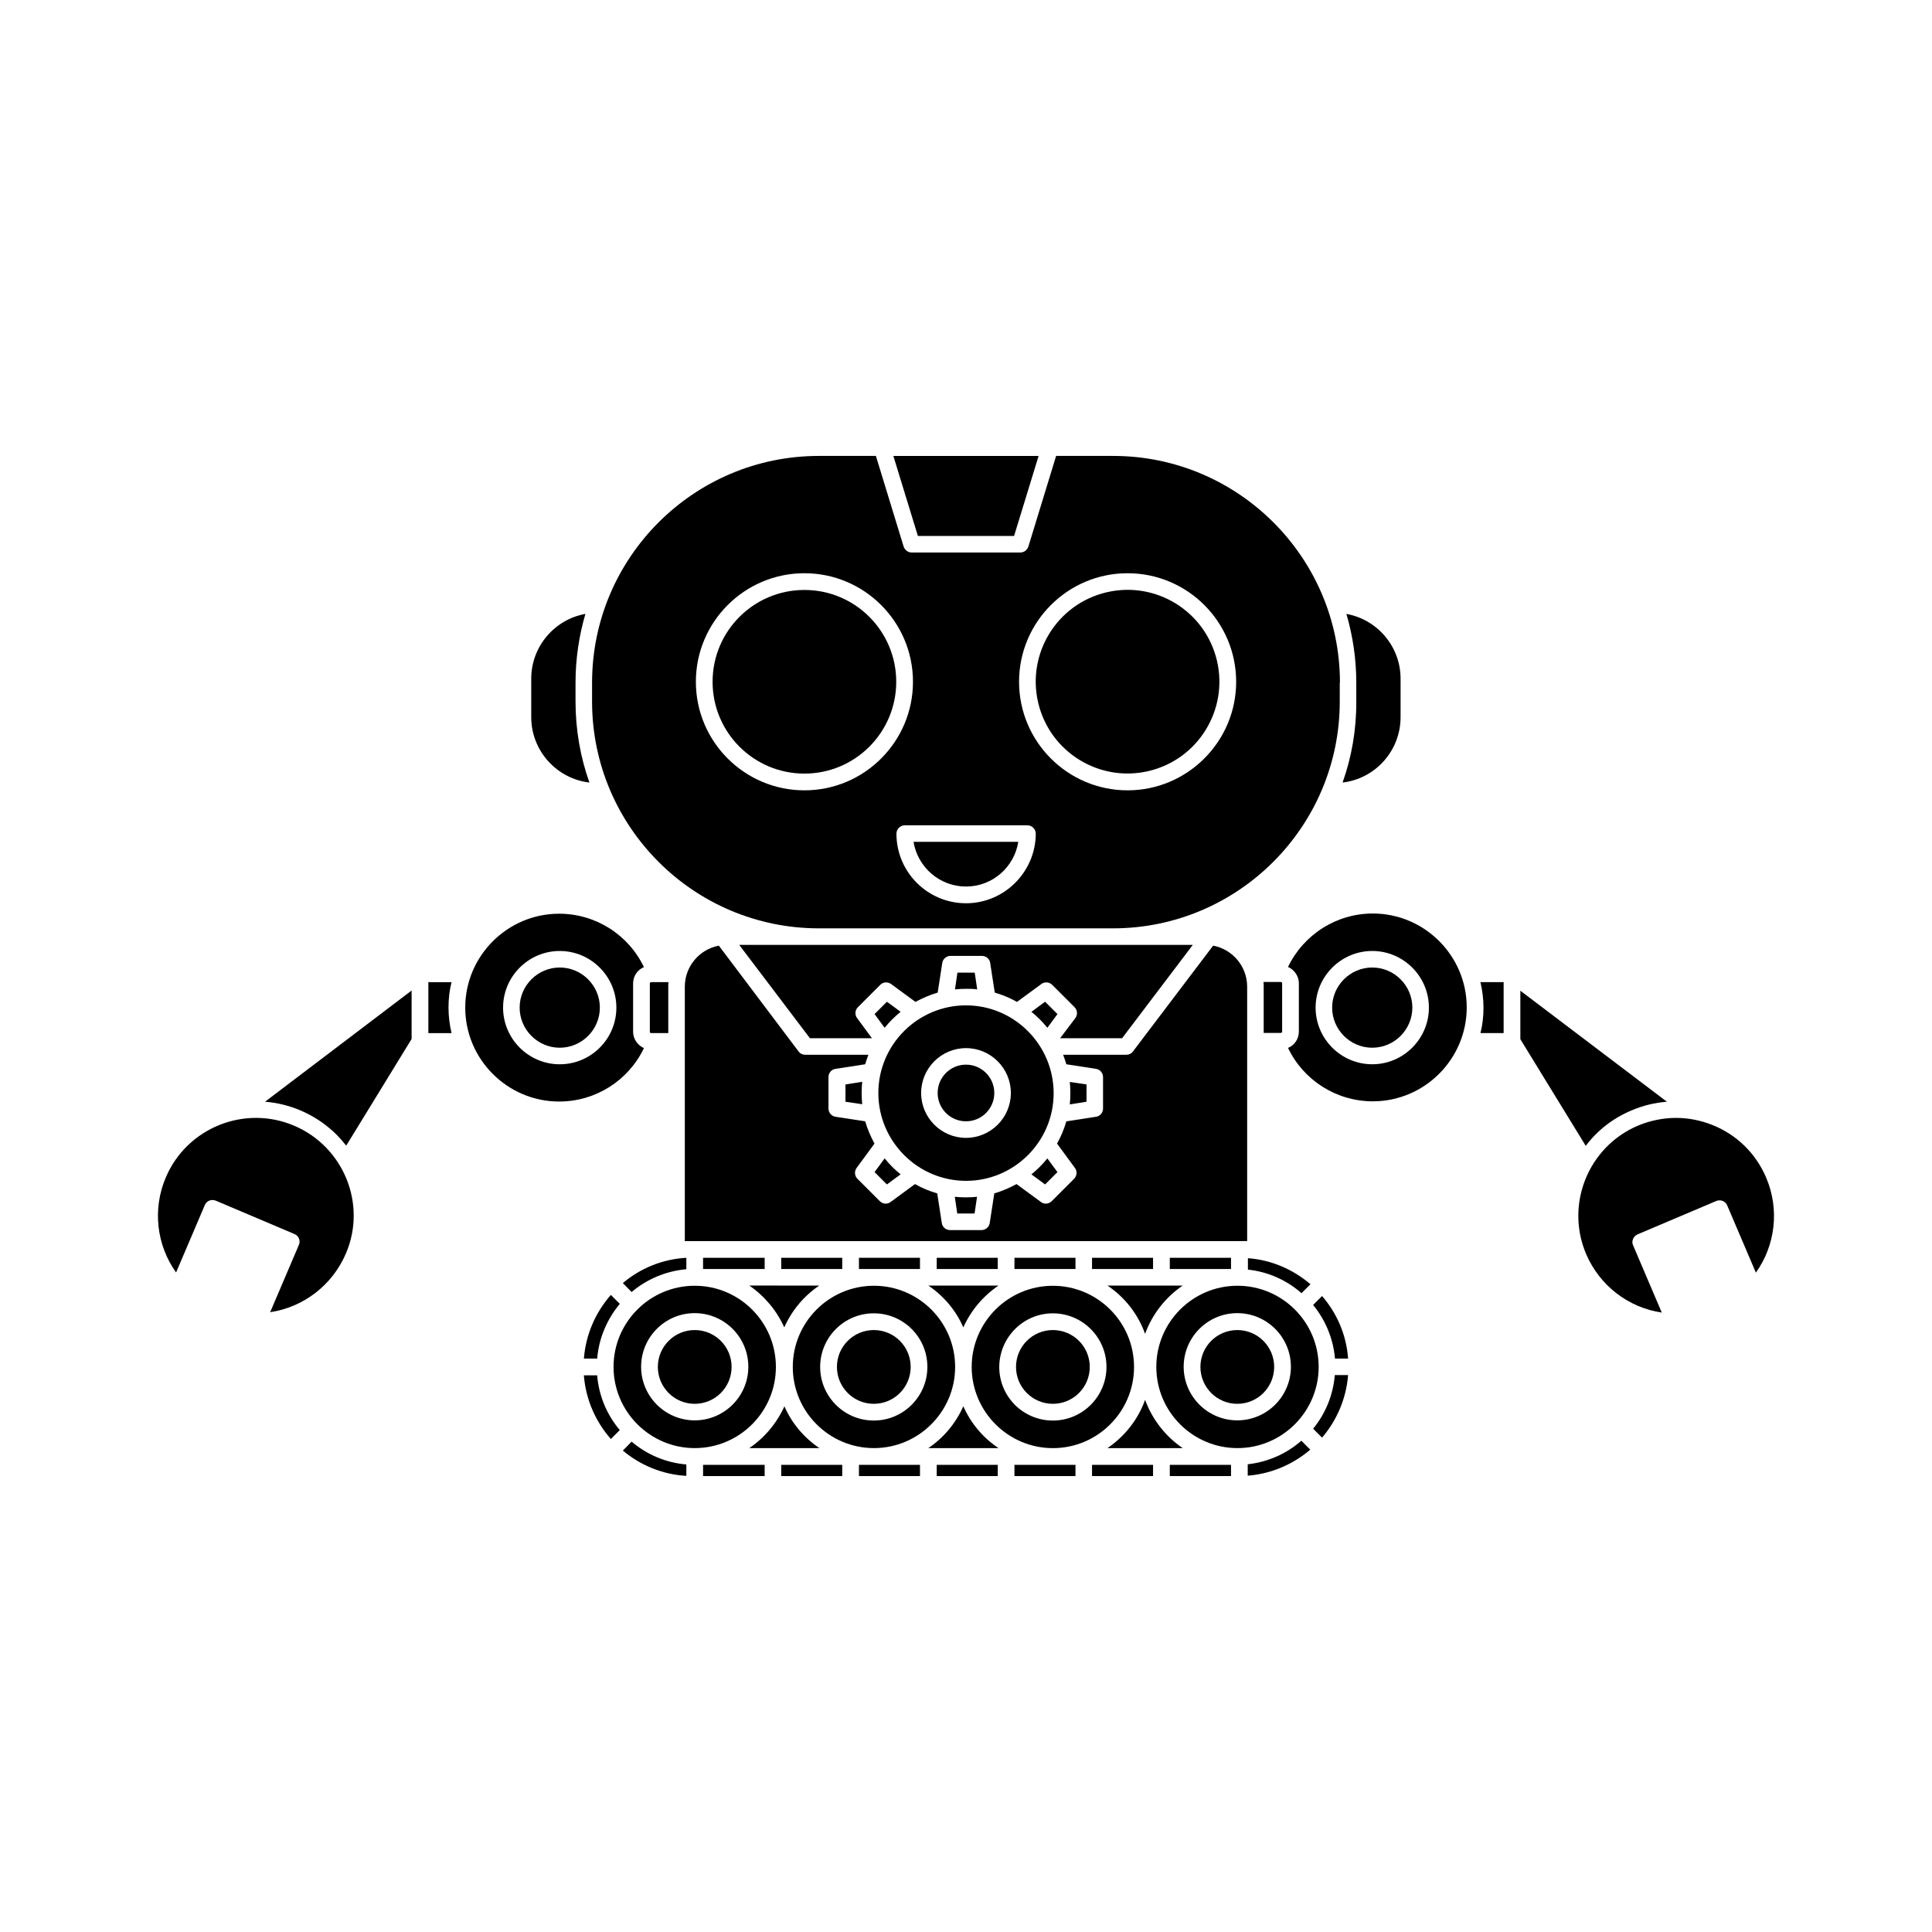 <?xml version="1.0" encoding="UTF-8"?>
<!-- Uploaded to: SVG Repo, www.svgrepo.com, Generator: SVG Repo Mixer Tools -->
<svg fill="#000000" width="800px" height="800px" version="1.1" viewBox="144 144 512 512" xmlns="http://www.w3.org/2000/svg">
 <g>
  <path d="m431.94 435.97v-4.586l-4.434-0.656c0.102 0.957 0.152 1.965 0.152 2.973 0 1.008-0.051 2.016-0.152 2.973z"/>
  <path d="m379.04 409.47-3.273 3.273 2.672 3.629c1.258-1.562 2.672-2.973 4.231-4.231z"/>
  <path d="m351.03 477.33h16.172v2.973h-16.172z"/>
  <path d="m330.32 477.33h16.324v2.973h-16.324z"/>
  <path d="m420.96 409.47-3.629 2.672c1.562 1.258 2.973 2.672 4.231 4.231l2.672-3.629z"/>
  <path d="m402.97 406.2-0.656-4.434h-4.586l-0.656 4.434c0.957-0.102 1.965-0.152 2.973-0.152s1.969 0 2.926 0.152z"/>
  <path d="m368.06 431.39v4.586l4.434 0.656c-0.102-0.957-0.152-1.965-0.152-2.973s0.051-2.016 0.152-2.973z"/>
  <path d="m342.56 527.77h18.59c-4.031-2.719-7.305-6.551-9.27-11.082-2.062 4.531-5.289 8.359-9.32 11.082z"/>
  <path d="m474.51 472.9v-67.41c0-5.391-3.879-9.926-9.02-10.883l-21.262 28.062c-0.402 0.555-1.059 0.855-1.762 0.855h-16.727c0.301 0.805 0.605 1.664 0.855 2.519l7.859 1.211c1.059 0.152 1.863 1.109 1.863 2.168v8.363c0 1.109-0.805 2.016-1.863 2.168l-7.859 1.211c-0.605 2.066-1.41 4.031-2.469 5.894l4.734 6.449c0.656 0.855 0.555 2.117-0.203 2.871l-5.945 5.945c-0.402 0.402-1.008 0.656-1.562 0.656-0.453 0-0.906-0.152-1.309-0.453l-6.449-4.734c-1.863 1.008-3.828 1.863-5.894 2.469l-1.211 7.859c-0.152 1.059-1.109 1.863-2.168 1.863h-8.363c-1.109 0-2.016-0.805-2.168-1.863l-1.211-7.859c-2.066-0.605-4.031-1.41-5.894-2.469l-6.449 4.734c-0.402 0.301-0.855 0.453-1.309 0.453-0.555 0-1.109-0.203-1.562-0.656l-5.945-5.945c-0.754-0.754-0.855-1.965-0.203-2.871l4.734-6.449c-1.008-1.863-1.863-3.828-2.469-5.894l-7.859-1.211c-1.059-0.152-1.863-1.109-1.863-2.168v-8.363c0-1.109 0.805-2.016 1.863-2.168l7.859-1.211c0.25-0.855 0.555-1.715 0.855-2.519h-16.727c-0.707 0-1.359-0.301-1.762-0.855l-21.145-28.059c-5.141 0.957-9.02 5.492-9.02 10.883v67.41h146.91z"/>
  <path d="m351.84 495.77c2.016-4.535 5.238-8.363 9.27-11.082l-18.543-0.004c4.031 2.773 7.258 6.602 9.273 11.086z"/>
  <path d="m423.02 527.77c11.891 0 21.512-9.672 21.512-21.512 0-11.891-9.672-21.512-21.512-21.512-11.891 0-21.512 9.672-21.512 21.512 0 11.836 9.672 21.512 21.512 21.512zm0-35.723c7.809 0 14.207 6.348 14.207 14.207 0 7.809-6.348 14.207-14.207 14.207-7.859 0-14.207-6.348-14.207-14.207 0.051-7.859 6.398-14.207 14.207-14.207z"/>
  <path d="m432.8 506.25c0 5.398-4.375 9.777-9.773 9.777-5.398 0-9.773-4.379-9.773-9.777 0-5.394 4.375-9.773 9.773-9.773 5.398 0 9.773 4.379 9.773 9.773"/>
  <path d="m392.24 477.33h16.172v2.973h-16.172z"/>
  <path d="m423.02 480.3h5.996v-2.973h-16.176v2.973z"/>
  <path d="m397.12 506.25c0-11.891-9.672-21.512-21.512-21.512-11.891 0-21.512 9.672-21.512 21.512 0 11.891 9.672 21.512 21.512 21.512 11.84 0.004 21.512-9.672 21.512-21.512zm-35.77 0c0-7.809 6.348-14.207 14.207-14.207s14.207 6.348 14.207 14.207c0 7.809-6.348 14.207-14.207 14.207-7.859 0.004-14.207-6.394-14.207-14.207z"/>
  <path d="m408.61 484.69h-18.59c4.031 2.719 7.305 6.551 9.27 11.082 2.016-4.481 5.238-8.309 9.32-11.082z"/>
  <path d="m385.34 506.25c0 5.398-4.375 9.777-9.773 9.777s-9.773-4.379-9.773-9.777c0-5.394 4.375-9.773 9.773-9.773s9.773 4.379 9.773 9.773"/>
  <path d="m375.56 480.3h12.242v-2.973h-16.172v2.973z"/>
  <path d="m300.2 351.38c-2.418-6.801-3.68-14.055-3.68-21.512v-4.941c0-6.246 0.906-12.395 2.621-18.238-8.16 1.461-14.359 8.613-14.359 17.18v10.176c0 8.922 6.75 16.328 15.418 17.336z"/>
  <path d="m257.52 404.28v13.504h6.144c-0.504-2.168-0.805-4.434-0.805-6.75s0.25-4.586 0.805-6.75z"/>
  <path d="m400 378.94c7.004 0 12.797-5.141 13.855-11.84h-27.762c1.109 6.703 6.902 11.84 13.906 11.84z"/>
  <path d="m223.66 438.29c4.938 2.117 9.02 5.34 12.09 9.32l17.332-28.266v-12.848l-38.844 29.473c3.176 0.254 6.352 1.008 9.422 2.32z"/>
  <path d="m387.25 286.04h25.492l6.496-21.207h-38.488z"/>
  <path d="m221.95 442.32c-13.148-5.594-28.414 0.555-34.008 13.703-3.578 8.363-2.469 17.938 2.719 25.191l7.609-17.836c0.352-0.855 1.16-1.359 2.016-1.359 0.301 0 0.605 0.051 0.855 0.152l20.906 8.867c1.109 0.453 1.664 1.762 1.16 2.871l-7.609 17.836c8.816-1.309 16.473-7.152 20.051-15.516 5.644-13.055-0.551-28.32-13.699-33.91z"/>
  <path d="m499.8 351.38c8.664-1.008 15.367-8.414 15.367-17.332v-10.176c0-8.566-6.195-15.719-14.359-17.18 1.715 5.844 2.621 11.992 2.621 18.238v4.988c0.047 7.402-1.211 14.656-3.629 21.461z"/>
  <path d="m457.43 484.69h-19.949c4.586 3.074 8.113 7.559 9.977 12.797 1.91-5.238 5.438-9.723 9.973-12.797z"/>
  <path d="m424.94 419.14h16.426l18.742-24.738h-120.21l18.742 24.738h16.426l-3.93-5.34c-0.656-0.855-0.555-2.117 0.203-2.871l5.945-5.945c0.754-0.754 1.965-0.855 2.871-0.203l6.449 4.734c1.863-1.008 3.828-1.863 5.894-2.469l1.211-7.859c0.152-1.059 1.109-1.863 2.168-1.863h8.363c1.109 0 2.016 0.805 2.168 1.863l1.211 7.859c2.066 0.605 4.031 1.41 5.894 2.469l6.449-4.734c0.855-0.656 2.117-0.555 2.871 0.203l5.945 5.945c0.754 0.754 0.855 1.965 0.203 2.871z"/>
  <path d="m407.5 433.65c0 4.148-3.359 7.508-7.504 7.508-4.148 0-7.508-3.359-7.508-7.508 0-4.144 3.359-7.508 7.508-7.508 4.144 0 7.504 3.363 7.504 7.508"/>
  <path d="m420.96 457.89 3.273-3.273-2.672-3.629c-1.258 1.562-2.672 2.973-4.231 4.231z"/>
  <path d="m400 410.43c-12.797 0-23.227 10.43-23.227 23.227s10.43 23.277 23.227 23.277 23.227-10.43 23.227-23.227c-0.004-12.797-10.43-23.277-23.227-23.277zm0 35.117c-6.551 0-11.891-5.34-11.891-11.891 0-6.551 5.34-11.891 11.891-11.891s11.891 5.34 11.891 11.891c-0.004 6.551-5.344 11.891-11.891 11.891z"/>
  <path d="m397.03 461.16 0.656 4.434h4.586l0.656-4.434c-0.957 0.102-1.965 0.152-2.973 0.152-1.012 0-1.969-0.051-2.926-0.152z"/>
  <path d="m466.5 319.06c3.086 13.078-5.012 26.184-18.09 29.273-13.082 3.086-26.188-5.012-29.277-18.09-3.086-13.082 5.012-26.188 18.094-29.273 13.078-3.09 26.184 5.008 29.273 18.09"/>
  <path d="m381.51 324.68c0 13.438-10.895 24.332-24.332 24.332-13.441 0-24.336-10.895-24.336-24.332 0-13.441 10.895-24.336 24.336-24.336 13.438 0 24.332 10.895 24.332 24.336"/>
  <path d="m379.04 457.89 3.629-2.672c-1.562-1.258-2.973-2.672-4.231-4.231l-2.672 3.629z"/>
  <path d="m499.1 324.93c0-33.152-26.953-60.105-60.105-60.105h-15.113l-7.356 24.031c-0.301 0.906-1.16 1.562-2.117 1.562h-28.816c-0.957 0-1.812-0.656-2.117-1.562l-7.356-24.031h-15.113c-33.152 0-60.105 26.953-60.105 60.105v4.988c0 33.152 26.953 60.105 60.105 60.105h77.938c33.152 0 60.105-26.953 60.105-60.105v-4.988zm-141.92 28.516c-15.871 0-28.766-12.898-28.766-28.766 0-15.871 12.898-28.766 28.766-28.766 15.871 0 28.766 12.898 28.766 28.766 0 15.871-12.898 28.766-28.766 28.766zm42.824 29.926c-10.176 0-18.438-8.262-18.438-18.438 0-1.211 1.008-2.215 2.215-2.215h32.496c1.211 0 2.215 1.008 2.215 2.215-0.051 10.125-8.312 18.438-18.488 18.438zm42.824-29.926c-15.871 0-28.766-12.898-28.766-28.766 0-15.871 12.898-28.766 28.766-28.766 15.871 0 28.766 12.898 28.766 28.766 0 15.871-12.949 28.766-28.766 28.766z"/>
  <path d="m447.46 514.97c-1.863 5.238-5.441 9.723-9.977 12.797h19.949c-4.531-3.074-8.059-7.559-9.973-12.797z"/>
  <path d="m537.14 411.03c0 2.316-0.25 4.586-0.805 6.75h6.144v-13.504h-6.144c0.5 2.172 0.805 4.438 0.805 6.754z"/>
  <path d="m454.01 532.2h16.223v2.973h-16.223z"/>
  <path d="m412.84 532.2h16.172v2.973h-16.172z"/>
  <path d="m481.67 506.25c0 5.398-4.379 9.777-9.777 9.777-5.394 0-9.773-4.379-9.773-9.777 0-5.394 4.379-9.773 9.773-9.773 5.398 0 9.777 4.379 9.777 9.773"/>
  <path d="m433.4 532.2h16.172v2.973h-16.172z"/>
  <path d="m371.63 532.2h16.172v2.973h-16.172z"/>
  <path d="m392.24 532.2h16.172v2.973h-16.172z"/>
  <path d="m399.29 516.68c-2.016 4.535-5.238 8.363-9.27 11.082h18.59c-4.082-2.719-7.305-6.547-9.32-11.082z"/>
  <path d="m491.99 489.83c3.223 3.93 5.34 8.867 5.793 14.207h3.477c-0.453-6.297-2.973-12.043-6.902-16.574z"/>
  <path d="m507.66 400.4c-5.844 0-10.629 4.785-10.629 10.629s4.785 10.629 10.629 10.629 10.629-4.785 10.629-10.629-4.785-10.629-10.629-10.629z"/>
  <path d="m351.03 532.2h16.172v2.973h-16.172z"/>
  <path d="m433.4 477.33h16.172v2.973h-16.172z"/>
  <path d="m474.66 480.46c5.441 0.555 10.328 2.82 14.258 6.246l2.367-2.367c-4.535-3.879-10.277-6.449-16.574-6.902v3.023z"/>
  <path d="m474.66 532.05v3.023c6.297-0.504 12.043-3.023 16.574-6.902l-2.367-2.367c-3.879 3.426-8.816 5.641-14.207 6.246z"/>
  <path d="m491.99 522.62 2.367 2.367c3.879-4.535 6.398-10.277 6.902-16.574h-3.523c-0.453 5.391-2.519 10.277-5.746 14.207z"/>
  <path d="m493.46 506.25c0-11.891-9.672-21.512-21.512-21.512-11.891 0-21.512 9.672-21.512 21.512 0 11.891 9.672 21.512 21.512 21.512 11.836 0.004 21.512-9.672 21.512-21.512zm-21.566 14.16c-7.809 0-14.207-6.348-14.207-14.207 0-7.809 6.348-14.207 14.207-14.207 7.809 0 14.207 6.348 14.207 14.207s-6.394 14.207-14.207 14.207z"/>
  <path d="m507.81 386.09c-9.672 0-18.34 5.594-22.469 14.156 1.664 0.754 2.871 2.418 2.871 4.332v12.797c0 1.965-1.16 3.629-2.871 4.332 4.082 8.566 12.797 14.156 22.469 14.156 13.703 0 24.887-11.184 24.887-24.887 0.004-13.703-11.184-24.887-24.887-24.887zm-0.148 39.953c-8.262 0-15.012-6.75-15.012-15.012 0-8.262 6.75-15.012 15.012-15.012 8.262 0 15.012 6.75 15.012 15.012 0 8.258-6.75 15.012-15.012 15.012z"/>
  <path d="m576.33 438.29c3.023-1.309 6.195-2.066 9.422-2.316l-38.844-29.422v12.848l17.332 28.266c3.019-4.035 7.152-7.309 12.09-9.375z"/>
  <path d="m321.1 405.49c0-0.402 0-0.805 0.051-1.211h-4.586c-0.203 0-0.352 0.152-0.352 0.352v12.797c0 0.203 0.152 0.352 0.352 0.352h4.535z"/>
  <path d="m314.65 421.76c-1.664-0.754-2.871-2.418-2.871-4.332v-12.797c0-1.965 1.16-3.629 2.871-4.332-4.082-8.566-12.797-14.156-22.469-14.156-13.703 0-24.887 11.184-24.887 24.887s11.184 24.887 24.887 24.887c9.672 0.004 18.391-5.59 22.469-14.156zm-22.316 4.285c-8.262 0-15.012-6.75-15.012-15.012 0-8.262 6.75-15.012 15.012-15.012 8.262 0 15.012 6.75 15.012 15.012 0 8.258-6.699 15.012-15.012 15.012z"/>
  <path d="m311.38 486.4c3.981-3.375 9.02-5.543 14.508-6.047v-3.023c-6.398 0.352-12.242 2.82-16.828 6.699z"/>
  <path d="m302.26 504.04c0.453-5.492 2.672-10.531 5.996-14.508l-2.367-2.367c-4.031 4.586-6.648 10.43-7.152 16.879z"/>
  <path d="m454.01 477.33h16.223v2.973h-16.223z"/>
  <path d="m292.34 400.4c-5.844 0-10.629 4.785-10.629 10.629s4.785 10.629 10.629 10.629 10.629-4.785 10.629-10.629-4.785-10.629-10.629-10.629z"/>
  <path d="m337.88 506.25c0 5.398-4.375 9.777-9.773 9.777-5.398 0-9.773-4.379-9.773-9.777 0-5.394 4.375-9.773 9.773-9.773 5.398 0 9.773 4.379 9.773 9.773"/>
  <path d="m597.89 442.17c-3.125-1.258-6.398-1.914-9.723-1.914-3.426 0-6.902 0.707-10.125 2.066-13.148 5.594-19.297 20.859-13.703 34.008 3.578 8.363 11.184 14.207 20.051 15.516l-7.609-17.836c-0.25-0.555-0.25-1.16 0-1.664 0.203-0.555 0.656-0.957 1.16-1.211l20.906-8.867c1.109-0.453 2.418 0.051 2.871 1.16l7.609 17.836c5.188-7.254 6.297-16.828 2.719-25.191-2.719-6.394-7.758-11.332-14.156-13.902z"/>
  <path d="m349.62 506.25c0-11.891-9.672-21.512-21.512-21.512-11.891 0-21.512 9.672-21.512 21.512s9.672 21.512 21.512 21.512c11.891 0.004 21.512-9.672 21.512-21.512zm-21.512 14.16c-7.809 0-14.207-6.348-14.207-14.207 0-7.809 6.348-14.207 14.207-14.207 7.809 0 14.207 6.348 14.207 14.207s-6.398 14.207-14.207 14.207z"/>
  <path d="m330.32 532.2h16.324v2.973h-16.324z"/>
  <path d="m478.84 404.28c0.051 0.402 0.051 0.805 0.051 1.211v12.242h4.535c0.203 0 0.352-0.152 0.352-0.352v-12.797c0-0.203-0.152-0.352-0.352-0.352l-4.586-0.004z"/>
  <path d="m309.06 528.42c4.637 3.879 10.48 6.348 16.828 6.699v-3.023c-5.492-0.453-10.531-2.672-14.508-6.047z"/>
  <path d="m298.73 508.47c0.504 6.449 3.125 12.293 7.152 16.879l2.367-2.367c-3.375-3.981-5.543-9.02-5.996-14.508z"/>
 </g>
</svg>